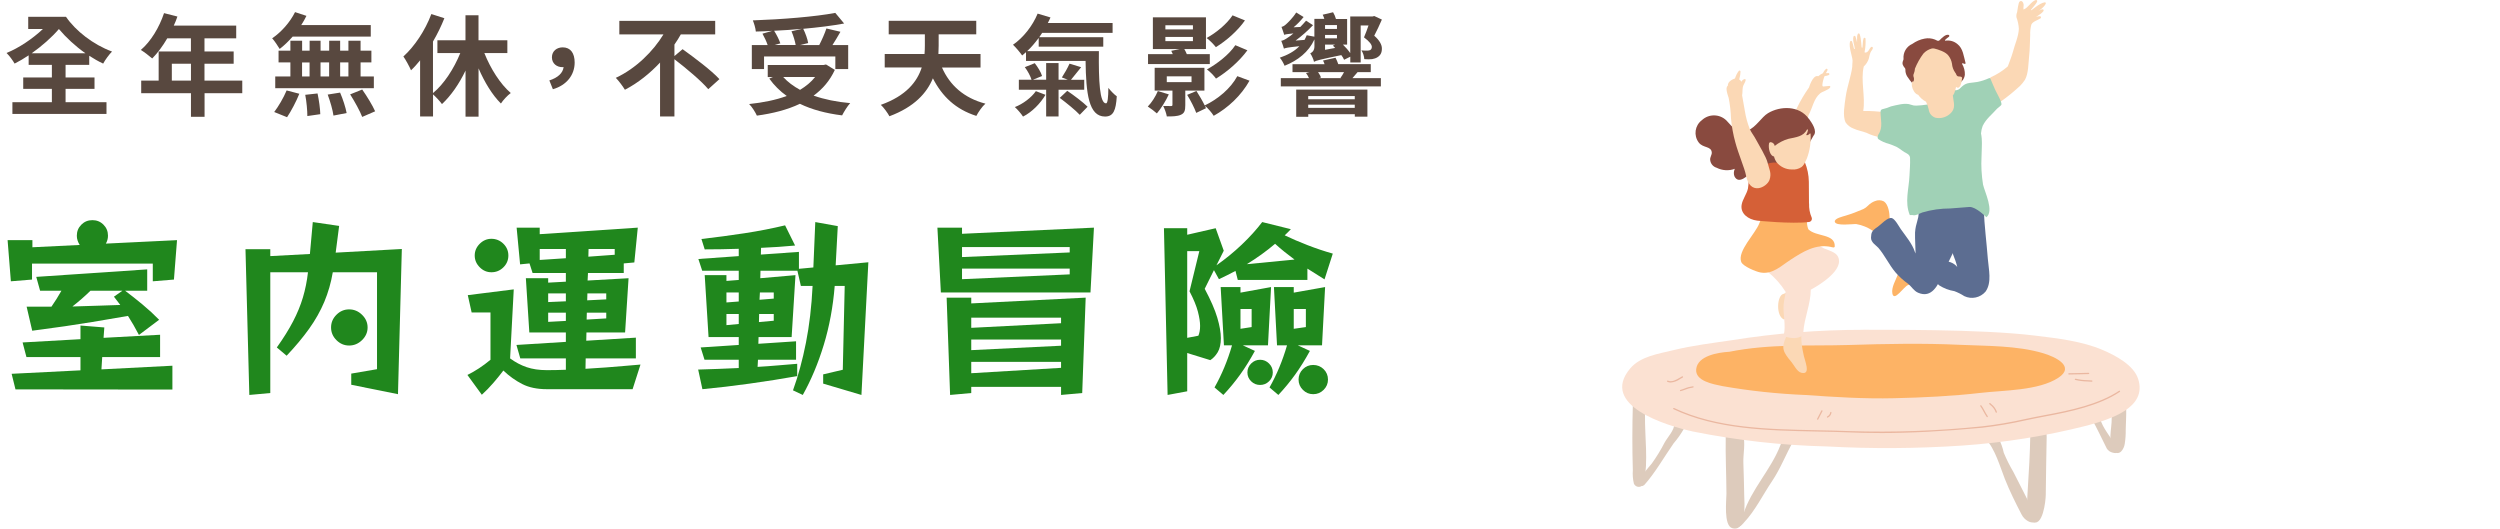 <?xml version="1.0" encoding="UTF-8"?>
<svg id="_圖層_1" data-name="圖層_1" xmlns="http://www.w3.org/2000/svg" width="520" height="110" xmlns:xlink="http://www.w3.org/1999/xlink" version="1.1" viewBox="0 0 520 110">
  <!-- Generator: Adobe Illustrator 30.0.0, SVG Export Plug-In . SVG Version: 2.1.1 Build 123)  -->
  <defs>
    <clipPath id="clippath">
      <rect x="337.41" width="107.63" height="109.95" fill="none"/>
    </clipPath>
  </defs>
  <g id="_グループ_6482" data-name="グループ_6482">
    <g clip-path="url(#clippath)">
      <g id="_グループ_6481" data-name="グループ_6481">
        <path id="_パス_32425" data-name="パス_32425" d="M342.16,86.31c-.06,4.64.7,9.49-.2,14.06-.12.6-.7.99-1.3.88-.36-.07-.66-.32-.81-.65-.22-.92-.29-1.88-.22-2.82-.14-4.48-.13-9.07,0-13.54,0,0,2.47-.89,2.52,2.09" fill="#ddcbbc"/>
        <path id="_パス_32426" data-name="パス_32426" d="M362.53,90.4c.59,1.77.02,4.02.09,5.86.1,2.3.12,4.6.18,6.89.03,1.08.58,7.63-2.5,6.71-1.83-.55-1.2-5.86-1.2-7.15-.02-3.97-.22-7.92-.15-11.9,0,0,2.53-2.35,3.58-.42" fill="#ddcbbc"/>
        <path id="_パス_32427" data-name="パス_32427" d="M425.71,90.76c-.05,4.03-.17,8.07-.19,12.12,0,1.19-.61,7.12-2.91,5.54-1.3-.9-.92-5.23-.84-6.54.25-3.76.46-7.56.53-11.33,0,0,3.48-4.49,3.4.21" fill="#ddcbbc"/>
        <path id="_パス_32428" data-name="パス_32428" d="M442.25,85.25c.04.92-.1,3.59-.1,4.14.02.97-.05,1.94-.2,2.9-.08.59-.33,1.15-.73,1.59-.41.45-1.11.48-1.56.06-.02-.02-.04-.04-.06-.06-1.23-1.84-.32-4.89-.37-6.83-.03-1.01.42-2.39,1.69-2.25.99.11,1.29-.6,1.34.46" fill="#ddcbbc"/>
        <path id="_パス_32429" data-name="パス_32429" d="M415.71,91.19c.5.94.86,1.95,1.08,3,.57,1.36,1.23,2.68,1.98,3.95l2.04,4.01,1.05,2.07c.22.44.93,1.34.93,1.82.24.48,1.16,2.47.37,2.62-.48.07-.96-.03-1.37-.28-.56-.32-1.02-.8-1.31-1.38-1.23-2.37-2.47-4.86-3.47-7.38-.96-2.44-2.07-6.38-4.01-8.32.9,0,1.84-.04,2.72-.12h0" fill="#ddcbbc"/>
        <path id="_パス_32430" data-name="パス_32430" d="M435.08,87.12c1.13,1.99,2.1,4.14,3.14,6.19.28.43.72.73,1.22.84.43.11.88.23.9-.31-.07-.47-.24-.92-.5-1.32-.91-1.85-2.44-3.38-3-5.4h-1.76Z" fill="#ddcbbc"/>
        <path id="_パス_32431" data-name="パス_32431" d="M373.07,91.67c-1.62,2.8-2.66,5.72-4.52,8.47-1.81,2.68-3.53,6.17-5.79,8.53,0,0-.8,1.09-1.46.98s1.31-2.71,1.31-2.71c1.66-5.2,5.8-9.3,7.72-14.36l.39-.9h2.35Z" fill="#ddcbbc"/>
        <path id="_パス_32432" data-name="パス_32432" d="M350.29,89.11c-.62,1.11-1.35,2.15-2.18,3.11-1.85,2.64-3.92,6.26-6.11,8.67-.43.33-.77.31-.8-.6-.06-1.39,1.59-2.86,2.36-3.86,1-1.39,1.9-2.86,2.68-4.38.66-1.18,2.04-2.56,2.03-3.92.19.1,2.03.96,2.03.98" fill="#ddcbbc"/>
        <path id="_パス_32433" data-name="パス_32433" d="M387.56,68.6c-9.15,0-18.29.71-27.32,2.16-4.1.61-8.11,1.08-12.12,2.06-3.18.78-6.91,1.29-9.04,3.82-6.43,7.65,7.44,11.89,13.07,13.12,9.17,1.84,18.48,2.88,27.82,3.1,9.38.51,18.79.45,28.16-.18,8.76-.6,17.45-1.99,25.97-4.16,4.78-1.31,12.62-3.66,10.63-9.72-.94-2.87-4.65-4.84-7.39-6.01-4.32-1.84-9.34-2.41-14.02-2.98-11.72-1.44-31.99-1.16-35.75-1.22" fill="#fbe1d2"/>
        <path id="_パス_32434" data-name="パス_32434" d="M359.68,73.17c-2.37.14-6.57.84-6.87,3.6-.27,2.47,3.45,3.13,5.5,3.55,5.68.99,11.42,1.6,17.19,1.84,6.15.43,12.3.82,18.47.67,6.01-.14,12.02-.42,17.99-1.11,4.82-.56,12.08-.45,16.17-3.14,3.57-2.35-.54-4.34-3.18-5.12-5.46-1.61-11.68-1.48-17.34-1.74-7.71-.36-15.41-.2-23.11.04-8.08.25-16.17-.3-24.81,1.41" fill="#fdb365"/>
        <path id="_パス_32435" data-name="パス_32435" d="M347.52,79.57c-.24,0-.49-.05-.71-.15-.07-.03-.1-.11-.07-.18.03-.07.11-.1.18-.07.83.35,1.65-.13,2.44-.59.17-.1.35-.21.52-.3.07-.04.15-.01.19.06s.01.15-.06.19c-.17.09-.34.19-.51.29-.58.42-1.26.68-1.98.75" fill="#eab7a0"/>
        <path id="_パス_32436" data-name="パス_32436" d="M349.56,81.37c-.08,0-.14-.06-.14-.13,0-.07.04-.12.11-.14.3-.08.59-.19.88-.3.55-.23,1.13-.38,1.72-.46.08,0,.14.05.15.12,0,0,0,0,0,0,0,.08-.05.14-.13.15-.57.07-1.12.22-1.64.44-.29.11-.59.22-.9.3-.01,0-.02,0-.04,0" fill="#eab7a0"/>
        <path id="_パス_32437" data-name="パス_32437" d="M390.94,90.07c-2.16,0-4.24-.04-6.25-.13-2.22-.09-4.46-.14-6.82-.18-10.25-.21-20.84-.42-29.79-4.65-.07-.04-.09-.12-.05-.19.03-.06.1-.08.17-.06,8.89,4.21,19.46,4.42,29.67,4.63,2.37.05,4.6.09,6.83.18,9.21.29,18.42-.04,27.58-.99,3.03-.34,6.03-.86,9-1.53,1.35-.28,2.74-.57,4.1-.82,5.23-.96,11.16-2.23,15.39-5.05.06-.04.15-.03.19.04.04.06.03.15-.04.19-4.27,2.86-10.24,4.13-15.49,5.1-1.36.25-2.75.54-4.1.82-2.98.68-5.99,1.19-9.03,1.54-7.94.74-14.99,1.11-21.37,1.11" fill="#eab7a0"/>
        <path id="_パス_32438" data-name="パス_32438" d="M430.34,77.91c-.08,0-.14-.06-.14-.14s.06-.14.14-.14c.81,0,1.69-.03,2.54-.05.52-.01,1.04-.03,1.55-.04.07,0,.14.05.14.13,0,0,0,0,0,0,0,.08-.06.14-.14.14-.51.01-1.03.02-1.54.04-.85.02-1.73.04-2.55.05h0Z" fill="#eab7a0"/>
        <path id="_パス_32439" data-name="パス_32439" d="M435.09,79.4h-.01c-.28-.02-.56-.04-.86-.05-.86-.01-1.72-.12-2.57-.32-.07-.02-.12-.1-.09-.17.02-.07.1-.12.17-.09h0c.82.19,1.66.3,2.5.31.3.02.59.03.87.05.08,0,.14.07.13.14,0,.08-.07.14-.14.13" fill="#eab7a0"/>
        <path id="_パス_32440" data-name="パス_32440" d="M415.23,85.85c-.07,0-.12-.05-.14-.11-.21-.59-.59-1.11-1.1-1.49l-.2-.19c-.06-.05-.06-.14,0-.2.05-.06.14-.06.2,0,0,0,0,0,0,0l.2.19c.55.42.96.99,1.18,1.64.01.08-.04.15-.11.16h-.02" fill="#eab7a0"/>
        <path id="_パス_32441" data-name="パス_32441" d="M413.34,86.77s-.09-.02-.11-.06c-.25-.36-.47-.74-.67-1.12-.19-.38-.41-.75-.66-1.1-.04-.06-.03-.15.03-.19.06-.04.15-.03.19.03.25.36.48.74.68,1.13.2.38.41.75.65,1.1.04.06.03.15-.03.19-.02.02-.05.03-.08.03" fill="#eab7a0"/>
        <path id="_パス_32442" data-name="パス_32442" d="M378.08,87.32c-.08,0-.14-.06-.14-.14,0-.02,0-.04.01-.06.14-.28.3-.6.47-.91.15-.29.3-.57.41-.8.03-.07.12-.1.18-.07.07.03.1.12.07.18-.11.24-.26.52-.42.81s-.33.62-.46.9c-.02.05-.07.08-.12.08" fill="#eab7a0"/>
        <path id="_パス_32443" data-name="パス_32443" d="M380.13,86.88c-.08,0-.14-.06-.14-.14,0-.05.03-.1.07-.12.33-.15.57-.46.62-.82,0-.08.07-.13.15-.13,0,0,0,0,0,0,.08,0,.13.07.12.15-.06.45-.35.85-.77,1.04-.02.01-.04.02-.07.02" fill="#eab7a0"/>
        <path id="_パス_32444" data-name="パス_32444" d="M371.55,70.02c-1.07,2.26-.78,3.11,1.04,5.24.58.68,1.17,2.04,2.07,2.27,2.2.56.61-2.73.44-3.96-.28-1.21-.42-2.45-.44-3.7,0,0-2.45-.88-3.11.15" fill="#fbd8b5"/>
        <path id="_パス_32445" data-name="パス_32445" d="M371.1,66.47c-1.78-.68-1.5-5.07-.15-5.33.28-.1.55-.21.81-.34.29-.16.25,5.16-.66,5.67" fill="#fbd8b5"/>
        <path id="_パス_32446" data-name="パス_32446" d="M367.7,56.55c1.46,1.16,2.71,2.56,3.7,4.14-.07.91-.34,1.79-.41,2.73-.14,1.94.52,4.39.03,6.24-.03.12.03.25.15.29.69.26,1.43.39,2.17.37.57-.03,1.12-.21,1.6-.52.06-.04.09-.1.1-.17l.06-.64c.18-2.8,1.54-5.84,1.54-8.73,0,0,5.91-3.06,5.88-5.93-.02-1.82-1.8-2.07-3.12-2.66-.38-.18-.75-.39-1.1-.64-.55-.39-10.08,2.46-10.59,5.52" fill="#fbe1d2"/>
        <path id="_パス_32447" data-name="パス_32447" d="M380.87,51.37c-3.22-.69-5.85.99-8.42,2.65-1.95,1.25-3.76,3.13-6.31,2.65-.89-.17-3.6-1.26-3.96-2.18-.87-2.24,2.94-5.88,3.74-8,0,0,.47-1.31.66-1.19s9.28.58,9.28.58c-.04.61.05,1.23.27,1.8,1.59,1.62,5.57.88,5.5,3.54,0,.14-.12.26-.26.25-.02,0-.03,0-.05,0l-.46-.09Z" fill="#fdb365"/>
        <path id="_パス_32448" data-name="パス_32448" d="M378.03,15.82c-1.03-.11-1.75,2.36-1.75,2.36-.96,1.36-1.81,2.8-2.53,4.3-.31.64-.48,1.33-.49,2.04l2.47,1.63.45-2.22c.84-1.47,1.05-3.39,2.41-4.51.49-.41,1.73-.68,2.09-1.24.06-.09.04-.22-.05-.28-.03-.02-.07-.03-.11-.03-.43,0-.84.12-1.28.12-.1,0-.18-.08-.18-.18v-.24c.07-.6.22-1.19.46-1.75.31-.01.61-.09.89-.22.1-.06.14-.2.07-.3-.03-.05-.09-.09-.15-.1-.11,0-.23,0-.34.01h-.19c.05-.11.19-.37.32-.61.05-.1,0-.23-.09-.28-.07-.03-.15-.03-.21.01-.29.25-.51.56-.67.91-.33.14-.64.34-.9.58-.06.07-.2,0-.2,0" fill="#fbd8b5"/>
        <path id="_パス_32449" data-name="パス_32449" d="M376.28,24.74c.59.84,1.81,2.53.92,3.5-.47.75-.87,1.54-1.2,2.35-.2.73-4.66,4.56-5.96,4.73s-5.68.41-5.68.41c-.76.73-2.71,2.76-3.6.93-.16-.43-.15-.91,0-1.34l.08-.21c-1.23.46-2.6.38-3.78-.22-.73-.21-1.26-.84-1.34-1.6-.08-.58.37-1.08.33-1.57-.1-1.38-1.82-.88-2.72-2.09-1.09-1.46-.81-3.52.65-4.63,1.44-1.35,3.68-1.33,5.1.04,1.38,1.43,2.23,2.94,4.48,2.08,1.68-.64,2.84-2.78,4.18-3.58,2.52-1.52,6.52-1.66,8.52,1.2" fill="#894a3f"/>
        <path id="_パス_32450" data-name="パス_32450" d="M376.29,42.34c-.04,1,.14,1.99.54,2.91.14.35-.03.74-.38.88-.05.02-.11.03-.16.04-3.58.47-10.81-.28-10.81-.28-1.85-.24-3.48-1.45-3.23-3.23.17-1.18,1.06-2.26,1.32-3.43.16-1.03.2-2.07.13-3.11l3.24-1.73c.8-.47,1.74-.67,2.67-.56,0,0,3.36.86,4.14.05.44-.46,1.15-.53,1.66-.14.53,1.29.81,2.67.83,4.07,0,0,.02,2.56.03,4.53" fill="#d56037"/>
        <path id="_パス_32451" data-name="パス_32451" d="M359.39,17.83c-.09.06-.16.15-.2.26-.28.56.37,2.25.37,2.25.28,1.42.44,2.86.49,4.3.15,1.69.45,3.35.9,4.98.64,2.4,1.96,5.47,2.2,6.79.81,4.41,4.35,2.55,4.9,1.02.51-1.41-.09-2.28-.38-3.55s-1.8-3.66-2.52-5.02c-.36-.68-.9-1.33-1.19-2.01-.48-1.22-.83-2.48-1.03-3.78-.27-1.5-.57-3.24-.57-3.24.11-.53.04-1.14.16-1.74.11-.52.48-.9.58-1.4.03-.11-.04-.22-.15-.24-.03,0-.06,0-.09,0-.29.09-.53.29-.67.56-.06-.19-.2-.35-.38-.44-.03-.02-.05-.06-.04-.1l.04-.15c.13-.47.21-.95.22-1.44,0-.11-.08-.2-.19-.21-.07,0-.13.03-.17.08-.35.46-.61.98-.77,1.53,0,.02-.03.04-.05.05-.24.08-1.5.54-1.46,1.48" fill="#fbd8b5"/>
        <path id="_パス_32452" data-name="パス_32452" d="M359.86,18.84c-.08,0-.14-.06-.14-.14,0-.05.03-.1.07-.12.34-.18.69-.32,1.06-.41.41-.11.62-.17.72-.53.02-.07.1-.12.17-.1.07.02.12.1.09.17-.15.51-.48.6-.91.72-.35.09-.68.22-1,.39-.02.01-.04.02-.07.02" fill="#fbd8b5"/>
        <path id="_パス_32453" data-name="パス_32453" d="M361.5,17.6c-.08,0-.14-.06-.14-.14,0-.08.06-.14.13-.14h0c.35-.02.43-.04.48-.11.05-.06.13-.07.19-.03s.07.13.03.19h0c-.14.18-.35.2-.69.22h0" fill="#fbd8b5"/>
        <path id="_パス_32454" data-name="パス_32454" d="M361.55,16.58h-.02s-.11-.02-.18-.03c-.09-.02-.19-.04-.28-.05-.08,0-.14-.05-.15-.13,0-.08.05-.14.13-.15.12,0,.24.02.36.05.06.01.12.03.15.03.08,0,.13.08.12.15,0,.07-.07.12-.14.12" fill="#fbd8b5"/>
        <path id="_パス_32455" data-name="パス_32455" d="M359.61,17.81c-.08,0-.14-.06-.14-.14,0-.05.02-.09.06-.11.64-.46,1.49-.49,2.16-.1.06.05.06.14.01.19s-.14.06-.19.01c-.58-.31-1.29-.27-1.82.11-.02.02-.05.03-.08.03" fill="#fbd8b5"/>
        <path id="_パス_32456" data-name="パス_32456" d="M369,32.55c.1.44.29.85.55,1.22.77.94,1.93,1.49,3.15,1.48.71.07,1.42-.11,2.01-.5.44-.32.65-.76,1.11-1.77.62-1.63.89-3.38.78-5.12,0-.06-.05-.11-.1-.11-.03,0-.06.01-.08.04-.15.19-.36.31-.59.34-.06,0-.11-.03-.12-.09,0-.03,0-.05.02-.07.17-.28.28-.6.33-.93,0-.07-.05-.12-.11-.13-.04,0-.08.02-.11.05-.74,1.45-2.26,1.57-3.83,1.91-1.05.3-2.02.8-2.87,1.48-.06-.41-.39-.73-.81-.78-.18-.02-.35.11-.38.29-.18,1.08.25,2.65,1.07,2.68" fill="#fbd8b5"/>
        <path id="_パス_32457" data-name="パス_32457" d="M406.18,52.77c.4.95.73,1.93.98,2.94l.02-.1c-.4-.51-.93-.88-1.54-1.09-.42-.13-.86-.23-1.3-.28l-1.71,4.43.73.69c.96.61,2.03,1.02,3.15,1.2.73.27,1.42.62,2.07,1.04,1.51.72,3.32.33,4.41-.94,1.37-1.91.64-4.67.48-6.81-.26-3.43-.73-6.95-.85-10.35,0,0-2.97-1.63-4.37-1.25s-3.16,7.96-2.07,10.52" fill="#5c6d91"/>
        <path id="_パス_32458" data-name="パス_32458" d="M394.77,57.06c-.42,1.15-1.4,2.7-1.16,3.97.36,1.88,2.38-1.47,3.3-1.75l1.06-.32s-1.73-2.89-3.21-1.9" fill="#fdb365"/>
        <path id="_パス_32459" data-name="パス_32459" d="M389.99,41.83c.6-.26,1.29-.24,1.88.07.95.67,1.16,2.5,1.18,3.49-.19.67-.57,1.26-1.09,1.72-.74.49-1.8,1.46-2.43.89-1.02-.7-2.19-1.18-3.41-1.39-.69-.06-4.29.49-4.48-.49-.14-.7,1.74-1.1,2.23-1.26,1.26-.38,2.49-.84,3.69-1.37.37-.18.71-.42.99-.72.4-.41.89-.73,1.43-.94" fill="#fdb365"/>
        <path id="_パス_32460" data-name="パス_32460" d="M398.52,55.9c-.08,0-.14-.06-.14-.14h0c0-.9-.03-1.81-.07-2.66,0-.08.07-.14.14-.13.07,0,.13.05.13.12.04.86.07,1.77.07,2.68,0,.08-.06.14-.14.14h0" fill="#6f7889"/>
        <path id="_パス_32461" data-name="パス_32461" d="M399.06,44.19c.09,1.41-.6,2.14-.73,4.17-.04.73.03,1.58.04,2.3.01.69.04,1.38.07,2.07l-.15-.34c-.54-1.7-1.9-3.27-2.93-4.74-.36-.52-1.22-2.16-1.9-2.3-.88-.18-2.26,1.41-2.91,1.84-1.24.82-1.32,1.18-1.38,2.21s1.15,1.7,1.53,2.15c1.34,1.57,2.21,3.49,3.53,5.07.77.89,1.64,1.69,2.6,2.37.78.59,1.21,1.5,2.14,1.9,2.84,1.22,4.14-1.58,5.09-3.76.74-1.68,1.58-3.31,2.36-4.97.47-1,1.66-1.93,1.97-2.9.46-1.66.49-3.4.09-5.07-.08-.56-.33-1.08-.71-1.5-.62-.48-1.4-.72-2.19-.65-1.24-.02-2.49.11-3.7.38-.56.11-1.09.3-1.59.57-.5.3-.93.72-1.24,1.22" fill="#5c6d91"/>
        <path id="_パス_32462" data-name="パス_32462" d="M419.42,3.61c-.05-.36,0-.73.14-1.07.1-.4.22-1.97.53-2.22.42-.34.81.18.83.72-.03.22-.05.44-.05.65l.02.28.1-.03c.91-.38,1.46-1.6,2.43-1.93.12-.04.26.02.31.14.02.06.02.12,0,.18-.31.68-1.41,1.72-1.3,1.81.12.11,1.69-1.48,2.88-1.66.11-.02.2.06.22.16,0,.03,0,.06,0,.08-.28.87-2.18,2.02-2.18,2.02.3-.22,1.28-.95,1.61-.77.63.34-1.46,1.54-1.46,1.54.25-.08.51-.13.76-.14.14-.01.26.09.27.22,0,.09-.03.18-.11.23-.64.41-1.6.64-1.9,1.29-.19.71-.27,1.45-.24,2.19-.08,1.47-.05,2.91-.22,4.37-.17,1.49-.12,3.6-.87,4.93-.29.44-.62.85-.99,1.23-1.34,1.25-2.76,2.4-4.27,3.45l-2.48-4.47.62-.74c1.29-.57,2.49-1.33,3.55-2.26,0,0,.86-2.21,1.07-3.04.4-1.59,1.16-3.13,1.23-4.79-.05-.82-.22-1.62-.5-2.39" fill="#fbd8b5"/>
        <path id="_パス_32463" data-name="パス_32463" d="M387.95,10.93c.67.06.85-.83,1.23-1.14.1-.08.25-.06.33.04.05.06.06.14.04.22-.13.41-.28.42-.51.91-.14.38-.24.78-.31,1.18-.19.65-.56,1.23-1.06,1.68-.7,2.84.38,6.4-.12,9.26,1.54-.02,3.08.08,4.61.3,0,0,.45,5.4-.94,5.19-1.04-.16-2.05-.48-3-.95-.89-.34-1.83-.47-2.69-.88-.65-.24-1.21-.67-1.62-1.24-.71-1.38-.2-3.84-.02-5.28.29-2.25,1.5-5.48,1.4-6.96,0-.1,0-.2.03-.3.18-.91-.89-3.07-.5-4.31.04-.11.16-.17.28-.13.05.02.1.06.12.11.16.44.28.88.36,1.34,0,0,.06.29.23.23-.02-.63-.54-1.82-.28-2.6.04-.11.17-.17.28-.13.06.02.11.07.13.14.14.4.25.8.33,1.22v-.69c-.03-.36.01-.71.14-1.05.04-.11.17-.17.28-.12.06.02.1.07.12.13.39,1.02.31,2.84.49,2.86.2.02.07-1.16.32-1.95.04-.11.16-.18.27-.14.07.02.13.08.14.15.05.89,0,1.78-.17,2.65,0,0-.08.29.07.28" fill="#fbd8b5"/>
        <path id="_パス_32464" data-name="パス_32464" d="M413.67,16.28c-.75.34-1.54.6-2.35.76-1.26.25-2.21.02-3.2.93-.4.37-.62.71-1.16.79-.41.06-.69-.1-1.08,0l-5.05,2.99c-.74.12-1.48.19-2.22.22-.38.02-.76-.04-1.11-.18-1.18-.49-3.02.08-4.18.34-.54.24-1.1.43-1.68.56-.28.01-.49.25-.49.52-.01,1.61.57,3.27-.43,4.74,0,0-.39.7,0,1,.65.45,1.38.77,2.14.96.56.19,1.11.4,1.65.65.75.41,1.34,1,2.12,1.36.21.1.39.26.52.46.08.13.13.29.14.45.05,1.38-.06,2.39-.12,3.74-.12,2.73-1.04,5.48.07,8.17h.61c.52.21,1.52-.38,2-.55,1.89-.56,3.84-.83,5.81-.83l3.98-.31c1.38-.06,3.52,2.14,3.52,2.14,1.66-1.28-.34-5.24-.69-6.8-.31-1.94-.42-3.9-.31-5.85,0-1.24.14-2.49.04-3.73-.03-.36-.08-.72-.15-1.07.04-.52.16-1.04.34-1.53.71-1.5,1.94-2.39,3.01-3.61.15-.17.85-.63.9-.83.14-.58-1.05-2.51-1.27-3.03-.32-.77-.72-1.57-1.01-2.35-.04-.12-.18-.18-.29-.13-.02,0-.04.02-.06.03" fill="#a0d1b6"/>
        <path id="_パス_32465" data-name="パス_32465" d="M408.26,13.16c.12.03.25.07.36.12.08.04.17,0,.21-.07.02-.03.02-.07,0-.11-.37-1.34-.5-3.03-1.69-3.94-.69-.58-1.59-.84-2.48-.7-.05.01-.1-.01-.11-.06,0-.03,0-.06.02-.09.24-.24.51-.46.79-.66.1-.07.13-.2.06-.31-.03-.05-.08-.08-.13-.09-.6-.16-1.39.64-1.85,1.11-.13.13-.33.17-.5.09-.16-.08-.37-.17-.49-.23-.68-.26-1.41-.33-2.12-.19-.93.17-1.8.55-2.57,1.1-1.21.53-1.95,1.78-1.83,3.11,0,.08,0,.16-.04.24,0,.02-.02.04-.03.07-.3.73-.08,1.07.36,1.62.07.08.1.18.1.29-.02.49.1.98.35,1.4.37.58.79,1.12,1.25,1.64.27.24,9.2-.36,9.51-.27s.84-.59.84-.59c.23-.32.37-.69.42-1.08.03-.79-.17-1.57-.57-2.25-.03-.06,0-.12.05-.15.03-.01.06-.02.08,0" fill="#894a3f"/>
        <path id="_パス_32466" data-name="パス_32466" d="M400.62,21.16c-.66-.34-1.22-.83-1.64-1.44-.71-.18-1.16-1.11-1.29-1.76-.04-.22-.15-1.2.31-1.01.14-.31.15-.67.02-.98-.07-.22-.05-.46.06-.67.13-.33.21-.67.23-1.03.45-1.12,1.04-2.17,1.76-3.13.46-.5,1.05-.86,1.7-1.04.19-.05.4-.05.59,0,.68.17,2.36.66,2.94,1.5.37.48.61,1.04.71,1.64.05.67.28,1.31.67,1.86.1.11.17.24.22.39.04.13.12.24.23.33.28.19.9-.04,1,.4l-.04.19c-.05.45-.22,1.85-.89,1.85-.12-.05-.24-.11-.35-.17-.08.45-.21.89-.37,1.32-.08.16-.17.31-.29.45l.09.65c.25,1.42.37,2.37-.87,3.33-.79.61-1.81.85-2.79.66-.79-.23-1.36-.92-1.45-1.73-.12-.55-.3-1.08-.55-1.59" fill="#fbd8b5"/>
      </g>
    </g>
  </g>
  <g>
    <path d="M13.64,21.26h8.51v2.44H2.58v-2.44h8.21v-2.78h-5.96v-2.37h5.96v-2.62h-4.83v-1.98c-.99.67-1.98,1.24-2.92,1.72-.39-.67-1.06-1.61-1.68-2.21,2.55-1.03,5.4-2.94,7.57-4.99h-3.06v-2.53h7.86c1.98,2.9,5.66,5.79,9.57,7.22-.58.6-1.43,1.72-1.84,2.51-.99-.46-1.95-1.01-2.9-1.63v1.89h-4.92v2.62h6.02v2.37h-6.02v2.78ZM17.77,11.08c-2.12-1.49-4.02-3.27-5.52-5.04-1.52,1.77-3.56,3.56-5.66,5.04h11.18Z" fill="#58483f"/>
    <path d="M50.41,19.38h-7.86v4.92h-2.83v-4.92h-10.35v-2.62h3.63v-6.05h6.71v-2.74h-4.92c-.94,1.63-2.05,3.1-3.13,4.19-.53-.46-1.7-1.38-2.37-1.77,2.07-1.75,3.84-4.69,4.83-7.66l2.78.71c-.21.64-.46,1.26-.76,1.89h12.99v2.64h-6.6v2.74h6.07v2.55h-6.07v3.5h7.86v2.62ZM39.72,16.76v-3.5h-3.98v3.5h3.98Z" fill="#58483f"/>
    <path d="M60.86,7.63c-.87.97-1.77,1.86-2.69,2.55-.3-.51-1.08-1.7-1.56-2.21,1.89-1.29,3.7-3.31,4.76-5.45l2.37.78c-.3.64-.67,1.26-1.08,1.91h14.46v2.41h-16.26ZM57.04,23.29c.83-1.08,1.93-2.92,2.58-4.48l2.64.69c-.64,1.61-1.7,3.61-2.55,4.88l-2.67-1.08ZM75,12.98v2.92h2.76v2.44h-20.51v-2.44h3.15v-2.92h-2.46v-2.44h2.46v-2.07h2.44v2.07h1.56v-2.07h2.28v2.07h1.79v-2.07h2.28v2.07h1.72v-2.07h2.53v2.07h2.25v2.44h-2.25ZM62.83,15.91h1.56v-2.92h-1.56v2.92ZM66.05,19.45c.3,1.38.55,3.2.57,4.3l-2.69.39c0-1.1-.16-2.99-.44-4.42l2.55-.28ZM66.67,12.98v2.92h1.79v-2.92h-1.79ZM70.74,19.26c.58,1.33,1.15,3.1,1.36,4.25l-2.74.53c-.14-1.1-.67-2.94-1.2-4.37l2.58-.41ZM72.47,12.98h-1.72v2.92h1.72v-2.92ZM75.34,18.62c.97,1.38,2.14,3.29,2.69,4.53l-2.69,1.17c-.46-1.2-1.56-3.2-2.51-4.69l2.51-1.01Z" fill="#58483f"/>
    <path d="M100.74,11.03c1.31,3.27,3.31,6.44,5.5,8.32-.67.48-1.59,1.47-2.05,2.18-1.79-1.77-3.4-4.42-4.65-7.31v10.05h-2.71v-9.59c-1.33,2.78-3.04,5.24-4.9,6.97-.44-.6-1.24-1.47-1.86-2.02v4.6h-2.69v-11.68c-.62.76-1.24,1.47-1.89,2.07-.28-.67-1.1-2.21-1.59-2.87,2.32-2.09,4.53-5.4,5.82-8.83l2.71.87c-.64,1.61-1.45,3.29-2.37,4.85v10.72c2.28-1.86,4.35-5.06,5.68-8.32h-4.76v-2.67h5.84V3.17h2.71v5.2h6v2.67h-4.81Z" fill="#58483f"/>
    <path d="M114.26,16.73c1.79-.57,2.83-1.56,2.97-2.78-.07.02-.16.02-.25.02-1.15,0-2.18-.74-2.18-2.05s1.03-2.07,2.25-2.07c1.63,0,2.48,1.22,2.48,3.15,0,2.6-1.68,4.74-4.53,5.56l-.74-1.84Z" fill="#58483f"/>
    <path d="M141.98,10.23c2.46,1.77,6,4.42,7.66,6.23l-2.32,2.09c-1.43-1.7-4.55-4.32-7.04-6.23v11.91h-2.99v-11.22c-2.09,2.23-4.55,4.23-7.31,5.66-.44-.74-1.29-1.86-1.89-2.48,4.19-1.95,7.77-5.52,9.91-9.04h-9.18v-2.81h19.94v2.81h-7.15c-.39.71-.85,1.43-1.33,2.12v2.39l1.7-1.43Z" fill="#58483f"/>
    <path d="M173.65,14.53c-1.04,2.25-2.55,4-4.42,5.36,2.21.78,4.78,1.31,7.61,1.56-.58.62-1.31,1.82-1.68,2.55-3.33-.41-6.3-1.2-8.78-2.41-2.64,1.26-5.7,2.02-8.95,2.46-.28-.64-1.03-1.86-1.61-2.41,2.87-.3,5.54-.83,7.82-1.68-1.4-.99-2.62-2.21-3.63-3.61l.76-.32h-1.08v-2.51h11.61l.51-.11,1.84,1.13ZM158.93,14.36h-2.55v-4.99h3.29c-.23-.71-.67-1.63-1.08-2.37l2.05-.58c-1.15.07-2.32.12-3.43.14-.05-.69-.37-1.72-.62-2.32,6.05-.21,12.97-.76,17.15-1.56l1.84,2.21c-2.48.46-5.45.83-8.51,1.1.46.92.9,2.14,1.03,2.97l-1.7.41h4c.55-1.06,1.15-2.41,1.49-3.45l2.92.69c-.53.97-1.13,1.91-1.66,2.76h3.27v4.99h-2.67v-2.62h-14.83v2.62ZM166.91,5.99c-1.93.18-3.93.32-5.89.41.53.85,1.06,1.89,1.29,2.62l-1.2.34h4.39c-.14-.8-.48-1.95-.87-2.85l2.28-.53ZM162.91,16.02c.94,1.04,2.12,1.91,3.5,2.67,1.22-.74,2.3-1.61,3.13-2.67h-6.62Z" fill="#58483f"/>
    <path d="M195.93,14.04c1.61,3.66,4.55,6.35,9.04,7.52-.67.57-1.49,1.77-1.89,2.55-4.32-1.38-7.11-4.05-9.04-7.82-1.26,3.06-3.86,5.96-9.04,7.89-.37-.69-1.2-1.84-1.79-2.37,5.31-1.89,7.57-4.85,8.51-7.77h-7.7v-2.81h8.28c.05-.62.07-1.2.07-1.77v-2.32h-7.52v-2.81h18.21v2.81h-7.82v2.37c0,.55-.02,1.13-.05,1.72h8.76v2.81h-8.03Z" fill="#58483f"/>
    <path d="M228.57,10.62c-.07,6.25.16,10.88,1.49,10.88.34,0,.46-1.26.48-3.22.53.67,1.2,1.36,1.75,1.75-.18,2.94-.71,4.21-2.44,4.21-3.43,0-3.96-4.85-4.05-11.57h-12.39v-1.82c-.28.25-.53.48-.8.69-.37-.55-1.33-1.7-1.91-2.23,2.14-1.47,4.07-3.91,5.13-6.48l2.67.8c-.16.37-.34.76-.55,1.15h13.47v2.05h-14.65c-.18.3-.39.6-.6.9h13.31v1.98h-13.43v-1.82c-.76,1.01-1.54,1.95-2.39,2.74h14.9ZM217.46,19.72c-1.04,1.79-2.83,3.61-4.67,4.53-.39-.6-1.15-1.49-1.7-1.98,1.68-.64,3.45-1.98,4.37-3.31l2,.76ZM220.18,18.66v5.56h-2.58v-5.56h-5.68v-2.07h2.64c-.23-.76-.81-1.86-1.4-2.62l2.07-.83c.64.83,1.31,1.91,1.52,2.67l-1.91.78h2.76v-3.47h2.58v3.47h1.93l-1.24-.48c.53-.8,1.22-2.02,1.59-2.87l2.42.74c-.76.94-1.52,1.91-2.12,2.62h2.76v2.07h-5.33ZM221.99,18.89c1.38.94,3.29,2.37,4.23,3.31l-1.63,1.68c-.9-.97-2.76-2.46-4.16-3.52l1.56-1.47Z" fill="#58483f"/>
    <path d="M243.11,19.63c-.62,1.38-1.63,2.97-2.48,3.96-.41-.39-1.36-1.1-1.89-1.43.83-.85,1.61-2.07,2.09-3.22l2.28.69ZM251.64,13.33h-12.85v-2.07h5.15c-.12-.25-.21-.48-.32-.69l1.79-.37h-5.61V3.6h11.04v6.6h-4.51c.18.32.39.69.53,1.06h4.78v2.07ZM246.54,18.85v3.01c0,1.13-.16,1.68-.94,2.02-.71.32-1.68.34-2.9.34-.12-.69-.44-1.56-.76-2.18.69.02,1.4.02,1.63.02s.3-.07.3-.28v-2.94h-3.7v-4.74h10.35v4.74h-3.98ZM242.4,6.11h5.73v-.85h-5.73v.85ZM242.4,8.55h5.73v-.87h-5.73v.87ZM242.69,17.08h5.15v-1.2h-5.15v1.2ZM259.9,16.78c-1.72,3.08-4.44,5.63-7.45,7.31-.41-.67-1.15-1.52-1.82-2.09.07.18.14.34.21.51l-2.02.97c-.35-.97-1.15-2.55-1.89-3.75l1.93-.81c.57.9,1.29,2.12,1.72,3.01,2.71-1.29,5.38-3.5,6.78-6.09l2.53.94ZM258.95,4.25c-1.56,2.21-3.86,4.21-6.05,5.56-.44-.57-1.24-1.4-1.93-1.91,1.93-1.03,4.21-2.9,5.4-4.71l2.58,1.06ZM259.46,10.46c-1.7,2.32-4.19,4.46-6.53,5.89-.44-.62-1.2-1.4-1.89-1.91,2.09-1.15,4.62-3.08,5.91-5.04l2.51,1.06Z" fill="#58483f"/>
    <path d="M273.38,8.23c-1.17,2.58-3.43,4.35-6.19,5.45-.16-.44-.64-1.29-.99-1.68,1.59-.55,3.04-1.31,4.07-2.39-2.46.25-2.92.37-3.22.51v-.02c-.09-.37-.37-1.17-.55-1.61.44-.07.88-.32,1.43-.71.23-.12.62-.44,1.1-.83-1.33.12-1.68.21-1.91.3-.12-.37-.39-1.2-.57-1.66.3-.05.62-.23.94-.53.32-.28,1.43-1.33,2.12-2.46l1.54.94c-.62.78-1.33,1.52-2.09,2.14l1.4-.07c.41-.41.83-.87,1.2-1.31l1.45.94c-1.1,1.15-2.37,2.28-3.63,3.2l1.86-.14c.18-.32.32-.62.46-.97l1.59.3v-3.7h2.07c-.09-.3-.21-.62-.34-.87l2.16-.51c.25.41.48.94.6,1.4h2.32v5.33h-.87c.57.55,1.13,1.2,1.52,1.77V3.42h4.67l.32-.09,1.59.74c-.48,1.15-1.04,2.28-1.59,3.36,1.13.97,1.59,1.91,1.59,2.62.02.9-.3,1.47-.9,1.84-.3.21-.74.34-1.13.41-.44.05-1.08.05-1.63,0-.02-.55-.25-1.33-.6-1.82.51.05.97.05,1.29.05.18-.02.39-.05.53-.11.23-.14.35-.35.35-.67,0-.46-.46-1.1-1.63-1.98.37-.85.67-1.7.94-2.48h-1.63v7.7h-2.16v-1.2l-1.29.64c-.12-.3-.32-.62-.58-.97-4.51.94-5.24,1.13-5.68,1.4-.09-.53-.51-1.38-.78-1.77.39-.18.87-.55.87-1.45v-1.43ZM282.37,15.01c-.39.46-.74.87-1.06,1.24h5.91v1.72h-20.81v-1.72h5.86c-.16-.37-.39-.76-.62-1.06l.71-.18h-3.52v-1.66h6.67c-.09-.28-.21-.53-.32-.76l2.6-.58c.21.39.41.87.57,1.33h6.76v1.66h-2.76ZM269.61,18.64h14.81v5.63h-2.62v-.51h-9.68v.53h-2.51v-5.66ZM272.11,19.98v.67h9.68v-.67h-9.68ZM281.79,22.44v-.67h-9.68v.67h9.68ZM274.16,15.01c.25.37.51.78.6,1.13l-.44.11h4.64l-.14-.05c.25-.34.53-.78.74-1.2h-5.4ZM278.09,5.21h-2.48v.81h2.48v-.81ZM278.09,7.26h-2.48v.71h2.48v-.71ZM277.72,9.97c-.16-.16-.32-.32-.48-.48l.44-.21h-2.07v1.08l2.12-.39Z" fill="#58483f"/>
  </g>
  <g>
    <path d="M31.78,58.51v-3.68H6.66v3.32l-4.4.36-.68-8.56h5.16v1.48l9.84-.48c-.19-.29-.33-.6-.44-.92-.11-.32-.16-.65-.16-1,0-.91.31-1.67.94-2.3.63-.63,1.39-.94,2.3-.94s1.67.31,2.3.94c.63.63.94,1.39.94,2.3,0,.59-.15,1.13-.44,1.64l14.8-.72-.64,8.2-4.4.36ZM3.22,80.99l-.8-3.24,14.32-.72v-2.76H5.5l-.8-3.04,12.04-.68v-2.84l4.96.4-.16,2.16,11.76-.64v4.64h-12.04l-.16,2.56,14.76-.76v4.96l-32.64-.04ZM28.9,69.67c-.75-1.44-1.51-2.76-2.28-3.96-1.52.27-3.99.69-7.4,1.26s-7.59,1.18-12.52,1.82l-1.16-5h5.16c.37-.53.73-1.08,1.08-1.64.35-.56.68-1.12,1-1.68h-4.44l-.8-2.88,23.08-1.56v4.44h-4.6c1.17.88,2.38,1.83,3.62,2.86,1.24,1.03,2.39,2.09,3.46,3.18l-4.2,3.16ZM23.7,61.71l1.76-1.24h-6.64c-1.17,1.15-2.43,2.24-3.76,3.28,2.19-.05,4.13-.11,5.82-.18,1.69-.07,3.07-.11,4.14-.14l-1.32-1.72Z" fill="#20871d"/>
    <path d="M73.06,80.03v-2.32l5.36-.92v-20.16h-9.2c-.37,2.19-.96,4.23-1.76,6.14-.8,1.91-1.85,3.77-3.14,5.58-1.29,1.81-2.86,3.69-4.7,5.64l-2.04-1.72c1.39-1.95,2.51-3.75,3.38-5.42.87-1.67,1.55-3.32,2.04-4.96.49-1.64.85-3.39,1.06-5.26h-7.84v25.12l-4.36.4-.8-30.32h5.16v1.44l8.24-.44.6-6.64,5.48.8-.72,5.56,13.76-.76-.8,30.2-9.72-1.96ZM76.46,68.11c0,1.01-.39,1.89-1.16,2.64s-1.67,1.12-2.68,1.12-1.89-.37-2.64-1.12c-.75-.75-1.12-1.63-1.12-2.64s.37-1.89,1.12-2.64c.75-.75,1.63-1.12,2.64-1.12s1.91.37,2.68,1.12c.77.75,1.16,1.63,1.16,2.64Z" fill="#20871d"/>
    <path d="M113.74,80.95c-2.03,0-3.74-.36-5.14-1.08-1.4-.72-2.7-1.65-3.9-2.8-.56.75-1.23,1.58-2.02,2.5s-1.61,1.77-2.46,2.54l-3-4.12c1.63-.8,3.23-1.85,4.8-3.16v-9.84h-3.92l-.8-3.6,9.56-1.2-.76,14.36c1.09.8,2.24,1.41,3.44,1.82s2.6.62,4.2.62c.61,0,1.25,0,1.92-.02.67-.01,1.35-.03,2.04-.06v-2.36h-9.48l-.8-2.8,10.28-.64v-1.96h-7.6l-.72-11.28h4.64v.92l3.68-.2v-1.8h-6.92l-.64-2-1.96.2-.72-7.64h4.8v1.36l20.4-1.36-.72,7.24-2.2.2v2h-7.44l-.08,1.56,8.52-.48-.72,11.28h-8.04l-.04,1.72,10.32-.64v4.32h-10.44l-.04,2.16c1.47-.08,2.89-.17,4.26-.28,1.37-.11,2.6-.21,3.68-.3s2.25-.19,3.5-.3l-1.64,5.12h-17.84ZM105.74,53.15c0,.96-.35,1.78-1.04,2.46-.69.68-1.52,1.02-2.48,1.02s-1.75-.35-2.44-1.04c-.69-.69-1.04-1.51-1.04-2.44s.35-1.75,1.04-2.44c.69-.69,1.51-1.04,2.44-1.04s1.79.34,2.48,1.02c.69.68,1.04,1.5,1.04,2.46ZM117.7,51.79h-5.44v2.28l5.44-.36v-1.92ZM117.7,61.03h-3.68v1.8l3.68-.16v-1.64ZM117.7,65.03h-3.68v1.92l3.68-.2v-1.72ZM126.1,65.03h-4.04l-.04,1.44,4.08-.24v-1.2ZM126.1,61.03h-3.92l-.04,1.44,3.96-.2v-1.24ZM127.86,51.79h-5.44l-.04,1.6,5.48-.4v-1.2Z" fill="#20871d"/>
    <path d="M171.22,79.79v-1.92l4.08-.96.4-17.44h-2.08c-.35,4.35-1.11,8.44-2.28,12.28-1.17,3.84-2.63,7.31-4.36,10.4l-2.04-.96c1.09-3.01,1.99-6.32,2.7-9.92.71-3.6,1.17-7.53,1.38-11.8h-2.44l-.72-3.16h-7.68l-.04,1.56,7.32-.64-.8,12.88h-6.88l-.04,1.4,7.84-.52v3.84h-7.92l-.08,1.48c1.39-.08,2.77-.18,4.14-.3s2.74-.23,4.1-.34v2.56c-3.15.56-6.44,1.08-9.88,1.56-3.44.48-6.72.87-9.84,1.16l-.88-4.08c1.39-.05,2.78-.1,4.18-.14,1.4-.04,2.82-.1,4.26-.18v-1.72h-7.12l-.8-2.56,7.92-.52v-1.64h-6.28l-.8-12.88h4.52v1.2l2.56-.2v-1.92h-7.6l-.8-2.44,8.4-.6v-1.52c-2.43.08-4.79.12-7.08.12l-.68-2.16c3.04-.35,6.03-.75,8.98-1.2,2.95-.45,5.75-1,8.42-1.64l2.08,4.2c-1.12.11-2.27.2-3.46.28s-2.39.15-3.62.2l-.04,1.4,7.92-.56v3.52l3-.28.4-9.44,4.68.84-.44,8.16,6.8-.64-1.44,27.6-7.96-2.36ZM153.66,60.83h-2.56v2.08l2.56-.2v-1.88ZM153.66,65.31h-2.56v2.32l2.56-.24v-2.08ZM160.94,65.31h-3.04l-.04,1.68,3.08-.28v-1.4ZM160.94,60.83h-2.88l-.08,1.52,2.96-.24v-1.28Z" fill="#20871d"/>
    <path d="M195.7,60.83l-.72-13.48h5.12v1.28l27.44-1.28-.72,13.48h-31.12ZM220.7,82.15v-1.68h-18.68v1.28l-4.4.4-.72-20.24h5.12v1.2l23.8-1.2-.72,19.84-4.4.4ZM222.5,51.39h-22.4v2.08l22.4-.96v-1.12ZM222.5,55.87h-22.4v2.2l22.4-1v-1.2ZM220.7,66.07h-18.68v2.12l18.68-.96v-1.16ZM220.7,70.63h-18.68v2.2l18.68-.92v-1.28ZM220.7,75.27h-18.68v2.36l18.68-1.12v-1.24Z" fill="#20871d"/>
    <path d="M257.46,58.23l-.48-1.88c-.56.29-1.13.59-1.7.88-.57.29-1.15.57-1.74.84l-1.04-1.88-1.92,3.88c1.25,2.35,2.13,4.35,2.62,6.02.49,1.67.74,3.09.74,4.26s-.22,2.2-.66,2.92c-.44.72-.95,1.27-1.54,1.64l-4.8-1.48v7.96l-4.08.76-.76-34.68h4.84v1.36l5.92-1.36,1.68,4.68-1.52,3.04c1.89-1.33,3.65-2.77,5.28-4.32,1.63-1.55,3.04-3.11,4.24-4.68l5.96,1.48c-.19.21-.39.43-.62.64-.23.21-.45.43-.66.64,1.44.69,3.04,1.38,4.8,2.06,1.76.68,3.49,1.26,5.2,1.74l-1.72,5.36c-.59-.37-1.18-.75-1.78-1.12-.6-.37-1.19-.75-1.78-1.12v2.36h-14.48ZM249.26,69.83c.11-.24.19-.53.26-.88.07-.35.1-.73.1-1.16,0-.8-.15-1.79-.46-2.98-.31-1.19-.89-2.59-1.74-4.22l2.04-8.36h-2.52v18.04l2.32-.44ZM252.62,80.59c1.52-2.69,2.73-5.61,3.64-8.76h-1.68l-.68-12.12h4.12v1.16l6.36-1.16-.64,12.12h-5.24l2.52,1.16c-.99,1.81-2.01,3.46-3.08,4.94s-2.23,2.89-3.48,4.22l-1.84-1.56ZM260.34,64.27h-2.32v4.12l2.32-.36v-3.76ZM269.26,53.99c-.72-.53-1.42-1.07-2.1-1.62-.68-.55-1.33-1.1-1.94-1.66-.91.77-1.85,1.51-2.84,2.22-.99.71-2,1.38-3.04,2.02l9.92-.96ZM264.74,77.47c0,.72-.26,1.33-.78,1.84-.52.51-1.14.76-1.86.76s-1.34-.25-1.86-.76c-.52-.51-.78-1.12-.78-1.84s.26-1.34.78-1.86c.52-.52,1.14-.78,1.86-.78s1.34.26,1.86.78c.52.52.78,1.14.78,1.86ZM264.06,80.59c1.52-2.69,2.73-5.61,3.64-8.76h-2.08l-.64-12.12h4.12v1.16l6.52-1.16-.64,12.12h-5.04l2.52,1.16c-.99,1.81-2.01,3.46-3.08,4.94-1.07,1.48-2.23,2.89-3.48,4.22l-1.84-1.56ZM271.62,64.27h-2.52v4.12l2.52-.36v-3.76ZM276.22,78.95c0,.83-.3,1.54-.9,2.14s-1.33.9-2.18.9-1.54-.3-2.14-.9-.9-1.31-.9-2.14.3-1.57.9-2.16c.6-.59,1.31-.88,2.14-.88s1.58.29,2.18.88c.6.59.9,1.31.9,2.16Z" fill="#20871d"/>
  </g>
</svg>
